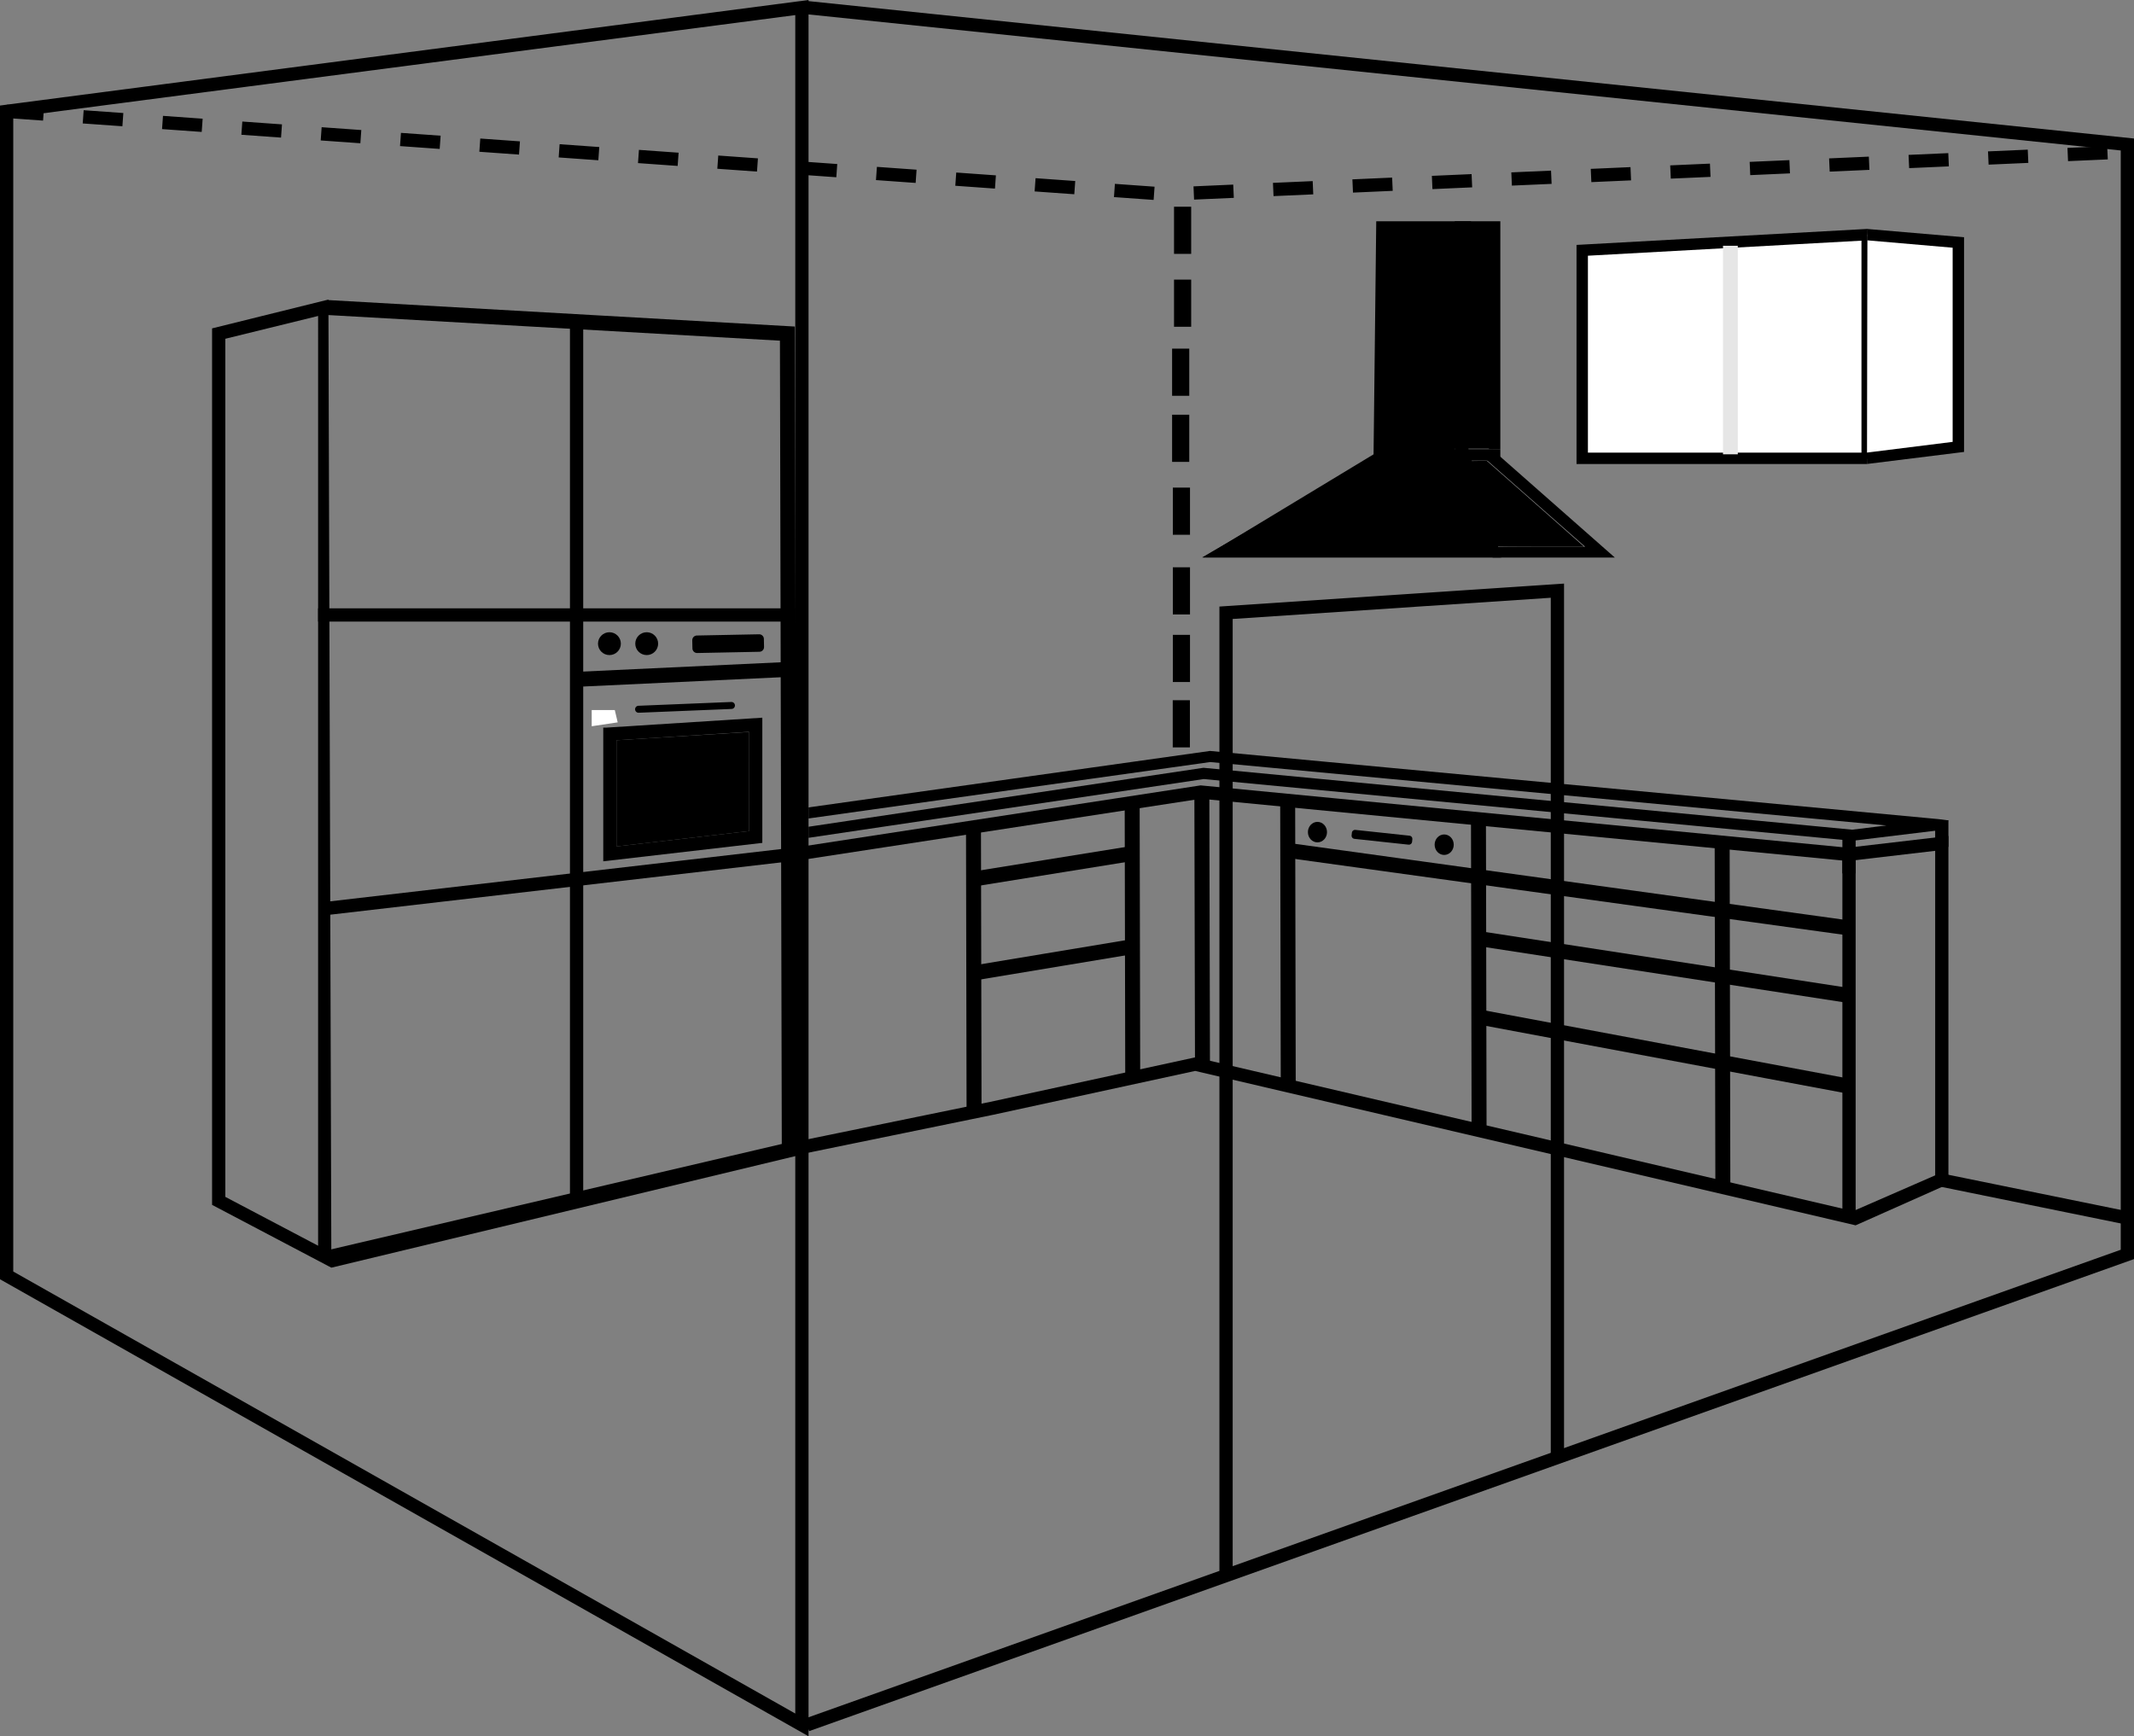<?xml version="1.0" encoding="UTF-8"?><!-- Generator: Adobe Illustrator 15.0.0, SVG Export Plug-In . SVG Version: 6.00 Build 0)  --><svg xmlns="http://www.w3.org/2000/svg" xmlns:svg="http://www.w3.org/2000/svg" class="svg-XL" height="510.728" id="Layer_1" version="1.1" viewBox="0 0 627.646 510.728" width="627.646" x="0px" xml:space="preserve" y="0px">
<rect x="0" y="0" width="627.646" height="510.728" fill="#808080" stroke="none"/>
<style id="style2056" type="text/css">
<![CDATA[
	.st0{fill:#cccccc;}
	.st1{fill:#FFFFFF;}
	.st2{fill:none;stroke:#231F20;stroke-width:0.844;stroke-miterlimit:10;}
	.st3{fill:#e6e6e6;}
]]>
</style>
<g id="g2060" transform="translate(-114.334,-50.682)">
	<path class="fill-2" d="m 740.785,411.117 -56.466,-11.513 0.776,-3.822 56.467,11.514 z" id="polygon2058" style=""/>
</g>
<g id="g2064" transform="translate(-114.334,-50.682)">
	<path class="fill-1" d="M 211.794,423.575 176.709,405.101 V 147.278 l 34.217,-8.479 z m -31.187,-20.827 27.289,14.372 V 143.627 l -27.289,6.705 z" id="path2062" style=""/>
</g>
<g id="g2068" transform="translate(-114.334,-50.682)">
	<path class="fill-1" d="m 207.896,229.628 h 140.343 v 3.898 H 207.896 Z" id="rect2066" style=""/>
</g>
<g id="g2072" transform="translate(-114.334,-50.682)">
	<path class="fill-1" d="m 281.966,143.863 h 3.898 V 405.056 h -3.898 z" id="rect2070" style=""/>
</g>
<g id="g2076" transform="translate(-114.334,-50.682)">
	
		<path class="fill-1" d="m 358.798,333.091 h 83.708 v 4.4 h -83.708 z" id="rect2074" style="" transform="matrix(-0.002,-1,1,-0.002,66.246,736.682)"/>
</g>
<g id="g2080" transform="translate(-114.334,-50.682)">
	
		<path class="fill-1" d="m 406.72,324.64 h 81.101 v 4.4 H 406.72 Z" id="rect2078" style="" transform="matrix(-0.002,-1,1,-0.002,121.46,774.862)"/>
</g>
<g id="g2084" transform="translate(-114.334,-50.682)">
	<path class="fill-1" d="m 465.803,364.051 -0.184,-80.378 4.402,-0.007 0.182,80.378 z" id="polygon2082" style=""/>
</g>
<g id="g2088" transform="translate(-114.334,-50.682)">
	
		<path class="fill-1" d="m 451.224,326.057 h 83.652 v 4.4 h -83.652 z" id="rect2086" style="" transform="matrix(-0.002,-1,1,-0.002,165.875,822.026)"/>
</g>
<g id="g2092" transform="translate(-114.334,-50.682)">
	
		<path class="fill-1" d="m 503.024,335.891 h 92.493 v 4.399 h -92.493 z" id="rect2090" style="" transform="matrix(-0.002,-1,1,-0.002,212.276,888.035)"/>
</g>
<g id="g2096" transform="translate(-114.334,-50.682)">
	
		<path class="fill-1" d="M 570.047,347.603 H 672.11 v 4.4 H 570.047 Z" id="rect2094" style="" transform="matrix(-0.002,-1,1,-0.002,272.393,971.509)"/>
</g>
<g id="g2100" transform="translate(-114.334,-50.682)">
	<path class="fill-1" d="m 660.11,411.117 -1.835,-3.697 25.226,-11.002 v -95.461 l -25.744,3.015 -0.449,-3.875 30.09,-3.519 V 398.97 Z" id="polygon2098" style=""/>
</g>


<g id="g2112" transform="translate(-114.334,-50.682)">
	
		<path class="fill-1" d="m 422.217,280.847 h 4.404 v 48.815 h -4.404 z" id="rect2110" style="" transform="matrix(-0.159,-0.987,0.987,-0.159,190.635,772.861)"/>
</g>
<g id="g2116" transform="translate(-114.334,-50.682)">
	
		<path class="fill-1" d="m 422.066,309.485 h 4.399 v 47.668 h -4.399 z" id="rect2114" style="" transform="matrix(-0.164,-0.987,0.987,-0.164,164.851,806.401)"/>
</g>
<g id="g2120" transform="translate(-114.334,-50.682)">
	
		<path class="fill-1" d="m 493.702,310.414 h 164.486 v 4.404 H 493.702 Z" id="rect2118" style="" transform="matrix(-0.991,-0.137,0.137,-0.991,1103.787,700.978)"/>
</g>
<g id="g2124" transform="translate(-114.334,-50.682)">
	
		<path class="fill-1" d="m 548.709,332.923 h 109.35 v 4.399 h -109.35 z" id="rect2122" style="" transform="matrix(-0.988,-0.152,0.152,-0.988,1148.904,757.956)"/>
</g>
<g id="g2128" transform="translate(-114.334,-50.682)">
	<path class="fill-1" d="m 657.029,372.235 -108.267,-20.274 0.806,-4.327 108.269,20.276 z" id="polygon2126" style=""/>
</g>








<g id="g2164" transform="translate(-114.334,-50.682)">
	<path class="fill-1" d="m 330.494,258.159 v 0 c -0.022,-0.567 -0.503,-1.011 -1.068,-0.985 l -27.32,1.115 c -0.565,0.021 -1.005,0.505 -0.982,1.068 0.022,0.566 0.502,1.005 1.068,0.981 l 27.316,-1.115 c 0.565,-0.021 1.009,-0.501 0.986,-1.064" id="path2162" style=""/>
</g>

<g id="g2172" transform="translate(-114.334,-50.682)">
	<path class="fill-1" d="m 339.051,241.003 -0.048,-2.395 c -0.015,-0.757 -0.646,-1.362 -1.402,-1.348 l -18.313,0.362 c -0.756,0.015 -1.365,0.646 -1.348,1.408 l 0.046,2.388 c 0.015,0.757 0.646,1.366 1.403,1.352 l 18.312,-0.366 c 0.756,-0.014 1.365,-0.646 1.35,-1.401" id="path2170" style=""/>
</g>











<g id="g2220" transform="translate(-114.334,-50.682)">
	<path class="fill-1" d="m 529.646,298.342 0.088,-0.827 c 0.053,-0.495 -0.313,-0.949 -0.808,-1.006 l -15.976,-1.713 c -0.495,-0.053 -0.946,0.309 -1,0.808 l -0.089,0.822 c -0.053,0.499 0.31,0.953 0.809,1.005 l 15.974,1.717 c 0.499,0.053 0.946,-0.307 1.002,-0.806" id="path2218" style=""/>
</g>
<g id="g2224" transform="translate(-114.334,-50.682)">
	<path class="fill-1" d="m 504.631,295.456 c 0,1.663 -1.261,3.015 -2.813,3.015 -1.549,0 -2.807,-1.352 -2.807,-3.015 0,-1.663 1.258,-3.015 2.807,-3.015 1.552,0 2.813,1.351 2.813,3.015" id="path2222" style=""/>
</g>
<g id="g2228" transform="translate(-114.334,-50.682)">
	<path class="fill-1" d="m 541.904,299.151 c 0,1.664 -1.26,3.018 -2.809,3.018 -1.555,0 -2.811,-1.354 -2.811,-3.018 0,-1.664 1.256,-3.011 2.811,-3.011 1.55,0.001 2.809,1.347 2.809,3.011" id="path2226" style=""/>
</g>
<g id="g2232" transform="translate(-114.334,-50.682)">
	<path class="fill-1" d="m 291.763,304.039 v -39.325 l 1.014,-0.004 45.767,-2.916 v 36.828 z m 3.898,-35.606 v 31.229 l 38.984,-4.512 v -29.199 z" id="path2230" style=""/>
</g>
<g id="g2236" transform="translate(-114.334,-50.682)">
	
		<path class="fill-1" d="m 313.131,218.206 h 4.397 v 61.689 h -4.397 z" id="rect2234" style="" transform="rotate(-92.688,315.318,249.053)"/>
</g>
<g id="g2240" transform="translate(-114.334,-50.682)">
	<path class="fill-1" d="m 296.939,240.018 c 0,1.854 -1.506,3.358 -3.362,3.358 -1.859,0 -3.363,-1.503 -3.363,-3.358 0,-1.856 1.504,-3.36 3.363,-3.36 1.856,-0.002 3.362,1.502 3.362,3.36" id="path2238" style=""/>
</g>
<g id="g2244" transform="translate(-114.334,-50.682)">
	<path class="fill-1" d="m 307.903,240.018 c 0,1.854 -1.506,3.358 -3.362,3.358 -1.859,0 -3.363,-1.503 -3.363,-3.358 0,-1.856 1.504,-3.36 3.363,-3.36 1.856,-0.002 3.362,1.502 3.362,3.36" id="path2242" style=""/>
</g>
<path class="fill-1" d="m 545.776,360.435 -194.262,-45.416 -59.485,12.919 -59.523,12.208 -0.784,-3.821 59.502,-12.201 60.322,-13.101 0.429,0.1 189.903,44.396 V 253.122 l -188.651,-18.167 -117.698,18.05 -139.112,16.136 -0.449,-3.875 139.041,-16.126 118.108,-18.114 0.243,0.022 192.416,18.534 z" id="polygon2246" style=""/>
<g id="g2252" transform="translate(-114.334,-50.682)">
	<path class="fill-1" d="m 211.794,423.575 -0.856,-5.201 133.334,-31.187 -0.546,-236.292 -133.193,-7.557 0.247,-4.394 137.339,7.794 0.561,243.92 z" id="polygon2250" style=""/>
</g>
<g id="g2256" transform="translate(-114.334,-50.682)">
	<path d="m 296.008,263.167 -7.641,1.144 v -4.764 h 6.786 z" id="polygon2254" style="fill:#ffffff"/>
</g>
<g id="g2260" transform="translate(-114.334,-50.682)">
	<path class="fill-1" d="m 683.501,292.002 h 3.897 v 7.797 h -3.897 z" id="rect2258" style=""/>
</g>
<g id="g2264" transform="translate(-114.334,-50.682)">
	<path class="fill-1" d="m 656.212,295.901 h 3.898 v 11.693 h -3.898 z" id="rect2262" style=""/>
</g>
<g id="g2268" transform="translate(-114.334,-50.682)">
	<path class="st2" d="M 462.691,114.279" id="path2266" style="fill:none;stroke:#231f20;stroke-width:0.844;stroke-miterlimit:10"/>
</g>
<g id="g2272" transform="translate(-114.334,-50.682)">
	<path class="fill-2" d="M 352.137,561.41 114.334,426.983 V 81.729 L 116.03,81.504 352.137,50.682 Z M 118.232,424.708 348.238,554.727 V 55.121 l -230.006,30.03 z" id="path2270" style=""/>
</g>
<g id="g2276" transform="translate(-114.334,-50.682)">
	<path class="fill-2" d="m 352.307,559.905 -1.31,-3.671 387.085,-137.933 V 94.943 L 351.286,54.839 351.69,50.964 741.98,91.425 V 421.05 Z" id="polygon2274" style=""/>
</g>
<g id="g2280" transform="translate(-114.334,-50.682)">
	<path class="fill-2" d="m 453.635,109.49 -11.664,-0.834 0.276,-3.891 11.665,0.833 z m 11.896,-0.092 -0.167,-3.895 11.682,-0.519 0.174,3.898 z m 23.372,-1.028 -0.171,-3.898 11.685,-0.514 0.168,3.897 z m -58.604,-0.548 -11.665,-0.833 0.28,-3.892 11.666,0.834 z m 81.972,-0.483 -0.175,-3.896 11.685,-0.518 0.175,3.895 z m 23.368,-1.028 -0.167,-3.898 11.681,-0.515 0.174,3.896 z m -128.669,-0.153 -11.664,-0.833 0.276,-3.892 11.664,0.834 z m 152.038,-0.879 -0.168,-3.891 11.68,-0.514 0.171,3.895 z m -175.369,-0.788 -11.666,-0.835 0.277,-3.891 11.664,0.833 z m 198.74,-0.236 -0.176,-3.898 11.688,-0.514 0.168,3.898 z m 23.366,-1.028 -0.175,-3.897 11.688,-0.515 0.172,3.898 z m -245.436,-0.404 -11.667,-0.833 0.276,-3.891 11.667,0.834 z m 268.8,-0.624 -0.168,-3.898 11.68,-0.515 0.177,3.896 z m 23.371,-1.032 -0.176,-3.892 11.685,-0.517 0.176,3.89 z m -315.502,-0.011 -11.667,-0.834 0.277,-3.89 11.667,0.834 z m 338.871,-1.017 -0.177,-3.895 11.688,-0.519 0.167,3.898 z m -362.203,-0.647 -11.665,-0.834 0.277,-3.891 11.665,0.833 z m 385.572,-0.38 -0.177,-3.898 11.688,-0.514 0.172,3.897 z m 23.361,-1.028 -0.167,-3.898 11.681,-0.514 0.176,3.897 z m -432.264,-0.259 -11.665,-0.833 0.278,-3.892 11.663,0.834 z m -23.332,-1.669 -11.664,-0.834 0.277,-3.891 11.665,0.834 z m -23.33,-1.666 -11.666,-0.834 0.278,-3.89 11.667,0.833 z m -23.331,-1.664 -11.665,-0.833 0.278,-3.892 11.664,0.833 z m -23.331,-1.668 -11.666,-0.835 0.278,-3.89 11.665,0.834 z m -23.332,-1.668 -11.665,-0.834 0.277,-3.891 11.665,0.833 z m -23.329,-1.667 -11.667,-0.829 0.278,-3.893 11.667,0.83 z m -23.331,-1.663 -10.854,-0.777 0.277,-3.891 10.854,0.775 z" id="path2278" style=""/>
</g>


<g id="g2292" transform="translate(-114.334,-50.682)">
	<path class="fill-1" d="m 659.139,298.005 -190.762,-18.161 -116.24,17.288 v -3.26 l 116.164,-17.342 0.192,0.019 190.605,18.188 10.065,-1.239 -198.884,-18.657 -118.142,16.598 v -3.259 l 118.079,-16.606 214.19,20.048 2.992,0.38 -1.568,2.76 z" id="polygon2290" style=""/>
</g>
<path class="fill-2" d="m 362.551,463.529 h -3.9 V 178.421 l 101.361,-6.754 v 256.778 h -3.9 V 175.832 l -93.561,6.236 z" id="polygon2294" style=""/>










<path class="fill-2" d="m 220.311,244.469 -38.984,4.511 v -31.229 l 38.993,-2.436 z" id="polygon2336" style=""/>







<g id="g2940" transform="translate(-7.622,27.606)"><g id="g30849" transform="matrix(1.077,0,0,0.95,-255.27,-49.402)"><path class="fill-1" d="m 651.622,162.153 33.474,33.434 h -33.382 v -3.353 h 25.283 l -28.924,-28.89 z" id="polygon30847" style=""/></g><path class="fill-4" d="M 413.692,107.879 V 39.155 h 21.791 v 68.724" id="polyline30851" style="stroke-width:1.041;fill-opacity:1"/><g id="g30861" transform="translate(-202.821,-57.536)"><path class="fill-1" d="m 648.36,98.367 h -10.056 v -3.352 h 13.41 v 67.048 h -3.354 z" id="polygon30859" style=""/></g><path class="fill-1" d="m 438.834,104.527 h 10.059 v 3.354 h -10.059 z" id="rect30999" style="fill-opacity:1"/><path class="fill-4" d="m 439.257,106.203 9.639,30.171 h -87.723 l 51.963,-30.171 z" id="polygon31035" style="fill-opacity:1"/><g id="g31041" transform="matrix(0.912,0,0,0.95,-147.238,-49.429)"><path class="fill-1" d="m 654.012,195.587 h -96.24 l 57.732,-33.524 h 27.799 z m -83.793,-3.353 h 79.203 l -8.567,-26.818 H 616.41 Z" id="path31039" style=""/></g><path class="fill-4" d="M 435.195,104.36 V 40.489 h 11.373 v 63.871" id="polyline31167" style="fill-opacity:1"/><path class="fill-1" d="m 415.569,107.879 h -3.981 l 0.81,-70.4 h 27.879 l -0.81,70.4 h -3.984 l 0.772,-67.048 h -19.914 z" id="polygon30855" style="stroke-width:1.09"/><path class="fill-4 stroke-1" d="m 447.937,133.073 c -0.084,-0.138 -7.671,-24.877 -7.671,-25.014 0,-0.051 1.046,-0.092 2.325,-0.091 l 2.325,5.4e-4 13.794,12.149 c 7.587,6.682 14.006,12.357 14.264,12.611 l 0.47,0.463 h -12.718 c -6.995,0 -12.75,-0.053 -12.79,-0.118 z" id="path1018" style="stroke-opacity:1;stroke-dasharray:none;stroke-width:0.016;fill-opacity:1;stroke-miterlimit:4"/></g><g id="g30825" style="fill:#ffffff;fill-opacity:1;stroke:#cccccc;stroke-opacity:1" transform="translate(26.629,-60.775)"><path class="stroke-2" d="m 522.539,129.796 -41.904,2.308 -41.906,2.302 v 61.181 h 83.81 z" id="polygon30823" style="stroke-opacity:1;fill:#ffffff;fill-opacity:1"/></g><path class="fill-1 stroke-1" d="m 549.168,136.488 h -85.485 V 72.043 l 85.572,-4.707 z m -82.135,-3.352 h 80.458 V 70.792 l -80.458,4.427 z" id="path30827" style="stroke-opacity:1;fill-opacity:1"/><g id="g30833" style="fill:#e6e6e6;fill-opacity:1;stroke:#e6e6e6;stroke-opacity:1" transform="translate(26.629,-60.775)"><path class="fill-1 stroke-1" d="m 480.635,133.568 h 3.353 v 60.344 h -3.353 z" id="rect30831" style="stroke-opacity:1;fill-opacity:1"/></g><g id="g30837" style="fill:#ffffff;fill-opacity:1;stroke:#cccccc;stroke-opacity:1" transform="translate(26.629,-60.775)"><path class="stroke-2" d="m 522.656,129.796 26.701,2.305 v 60.133 l -26.818,3.353" id="polyline30835" style="stroke-opacity:1;fill:#ffffff;fill-opacity:1"/></g><path class="fill-1 stroke-1" d="m 574.31,72.865 -25.169,-2.174 0.027,-3.34 28.494,2.436 v 63.152 l -28.494,3.536 -0.21,-3.326 25.352,-3.17 z" id="polygon30839" style="stroke-opacity:1;fill-opacity:1"/><g id="g1037" transform="translate(-114.334,-50.682)"><path class="fill-2" d="m 459.635,111.49 h 5.045 v 13.873 h -5.045 z" id="rect946" style="stroke-opacity:1;stroke-dasharray:none;stroke-width:3.806;fill-opacity:1;stroke:none;stroke-miterlimit:4"/><path class="fill-2" d="m 459.635,132.93 h 5.045 v 13.873 h -5.045 z" id="rect946-1" style="stroke-opacity:1;stroke-dasharray:none;stroke-width:3.806;fill-opacity:1;stroke:none;stroke-miterlimit:4"/><path class="fill-2" d="m 459.071,153.234 h 5.045 v 13.873 h -5.045 z" id="rect946-16" style="stroke-opacity:1;stroke-dasharray:none;stroke-width:3.806;fill-opacity:1;stroke:none;stroke-miterlimit:4"/><path class="fill-2" d="m 459.071,172.674 h 5.045 v 13.873 h -5.045 z" id="rect946-1-0" style="stroke-opacity:1;stroke-dasharray:none;stroke-width:3.806;fill-opacity:1;stroke:none;stroke-miterlimit:4"/><path class="fill-2" d="m 459.288,194.114 h 5.045 v 13.873 h -5.045 z" id="rect946-16-6" style="stroke-opacity:1;stroke-dasharray:none;stroke-width:3.806;fill-opacity:1;stroke:none;stroke-miterlimit:4"/><path class="fill-2" d="m 459.288,217.554 h 5.045 v 13.873 h -5.045 z" id="rect946-1-0-6" style="stroke-opacity:1;stroke-dasharray:none;stroke-width:3.806;fill-opacity:1;stroke:none;stroke-miterlimit:4"/><path class="fill-2" d="m 459.288,237.427 h 5.045 v 13.873 h -5.045 z" id="rect946-1-0-6-0" style="stroke-opacity:1;stroke-dasharray:none;stroke-width:3.806;fill-opacity:1;stroke:none;stroke-miterlimit:4"/><path class="fill-2" d="m 459.256,256.657 h 5.045 v 13.873 h -5.045 z" id="rect946-1-0-6-0-1" style="stroke-opacity:1;stroke-dasharray:none;stroke-width:3.806;fill-opacity:1;stroke:none;stroke-miterlimit:4"/></g></svg>